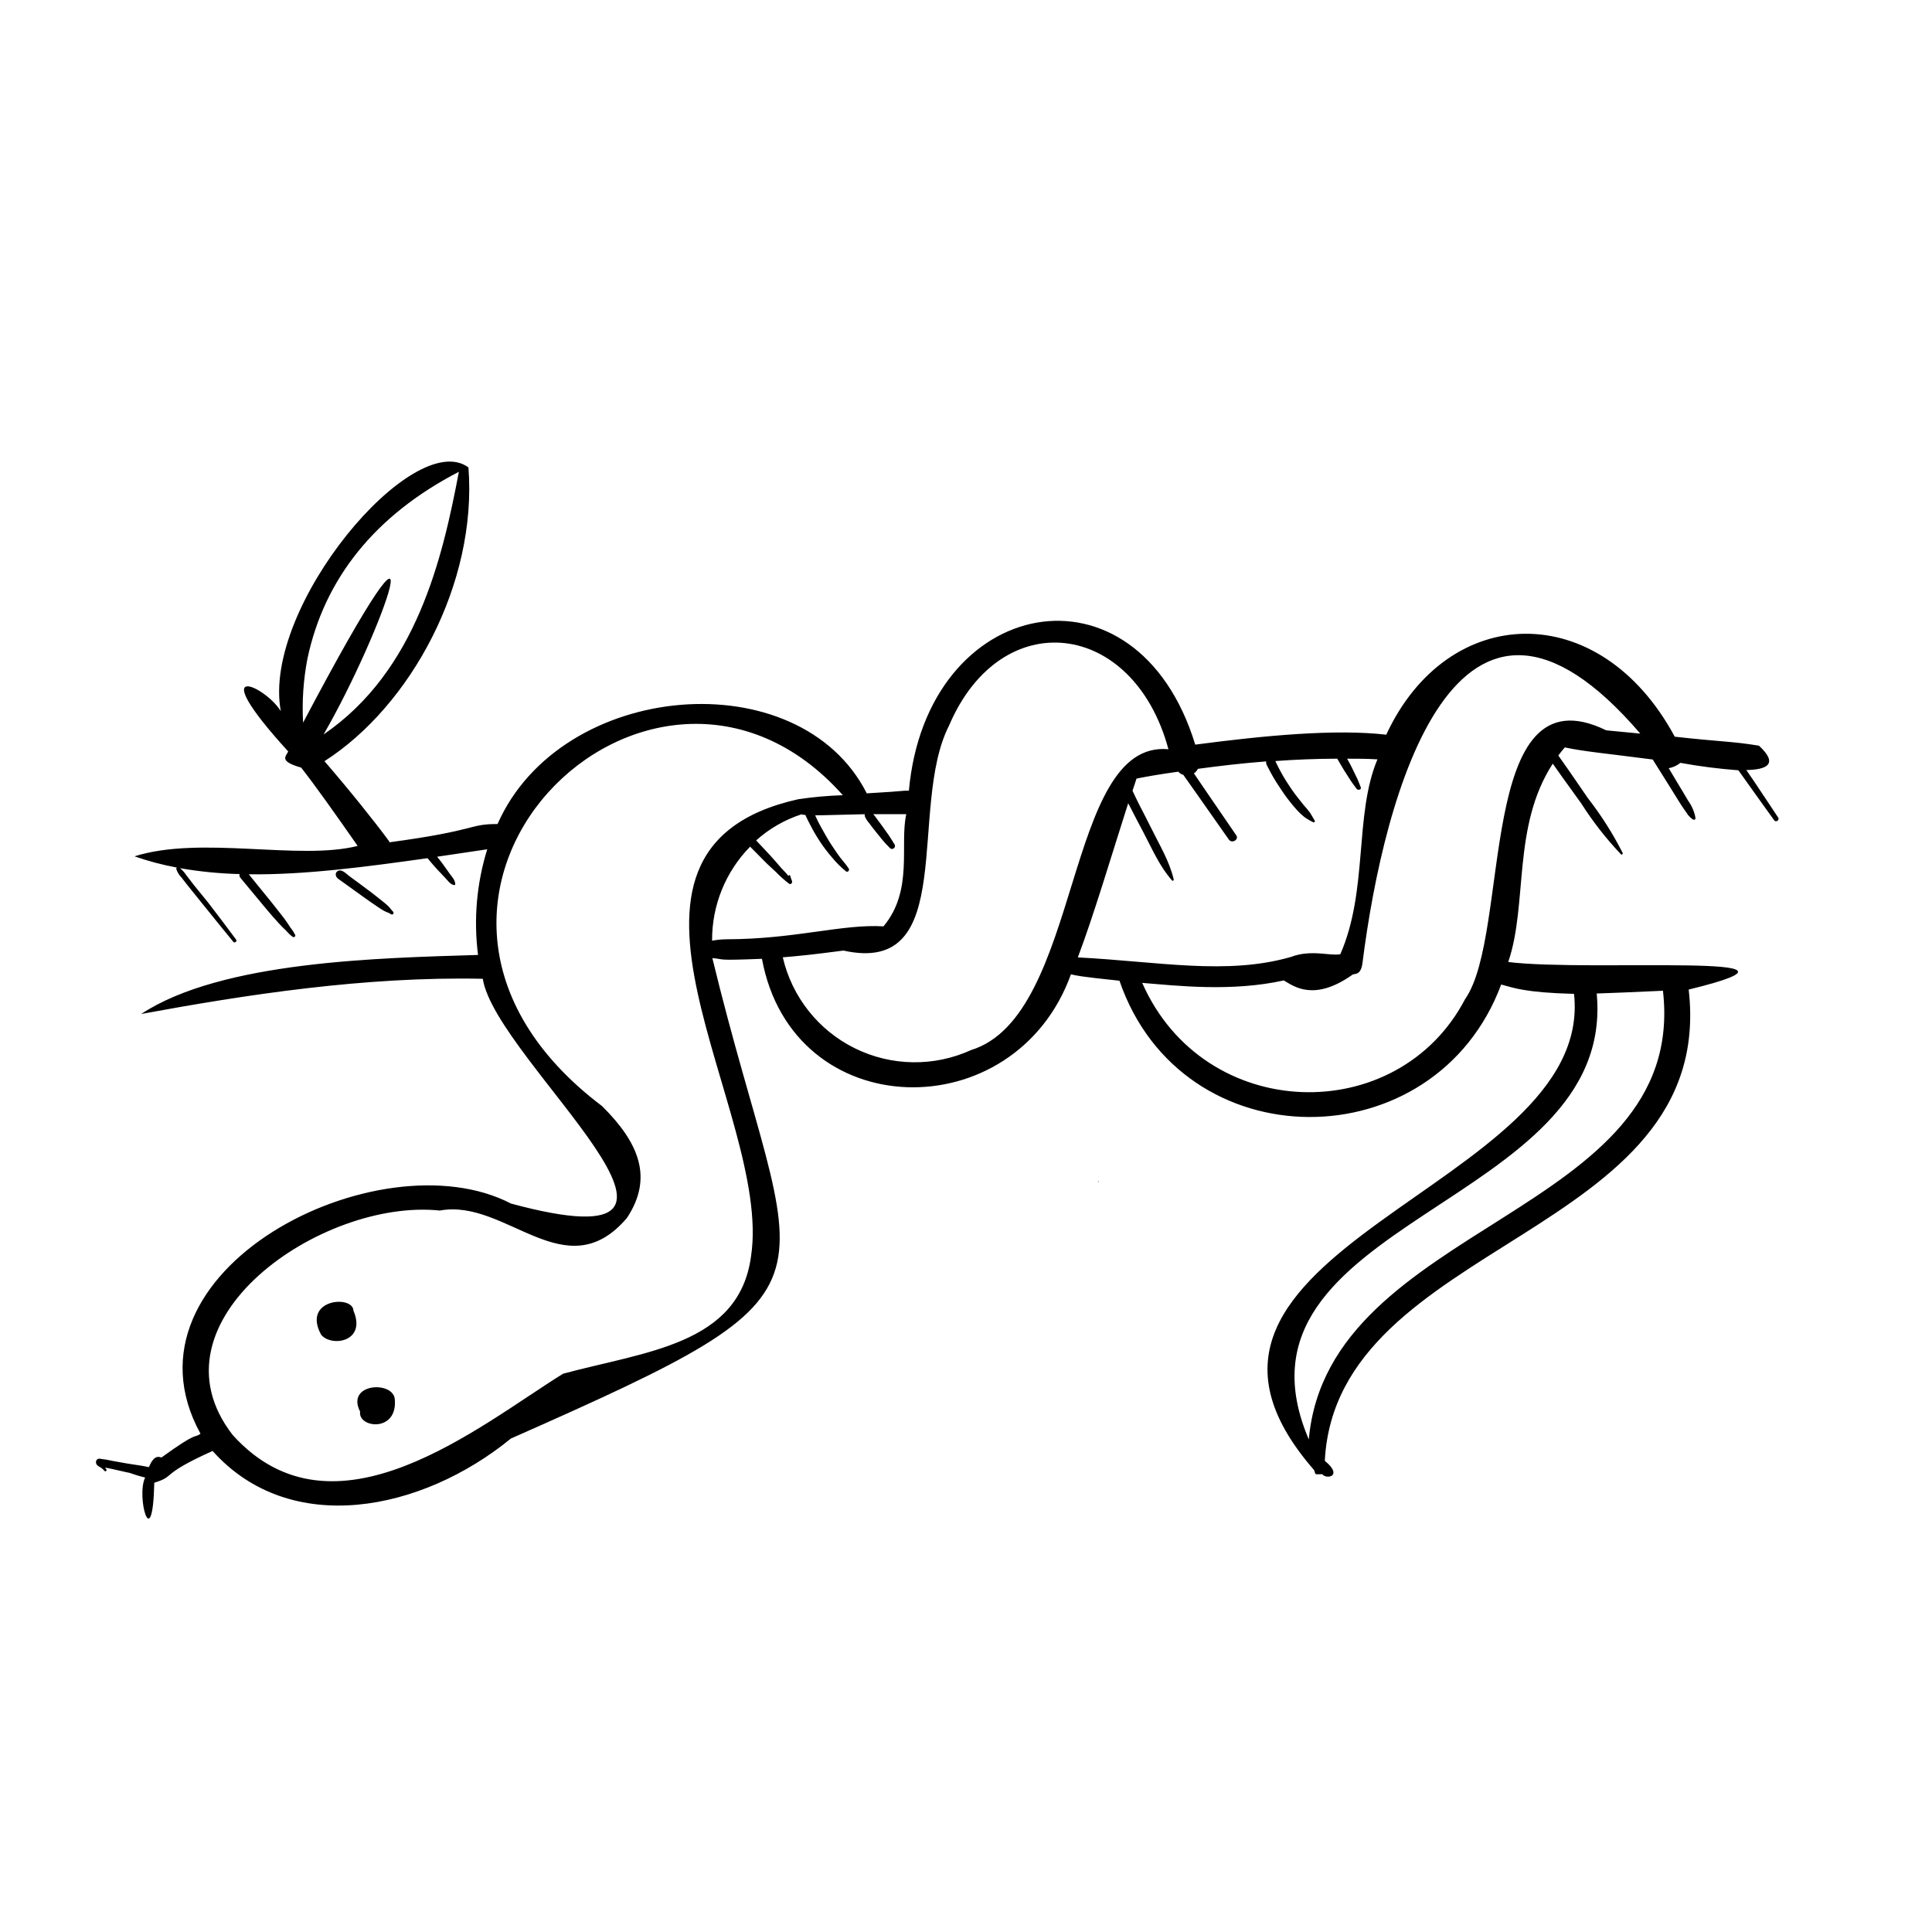 <?xml version="1.0" encoding="UTF-8"?>
<!-- Uploaded to: ICON Repo, www.svgrepo.com, Generator: ICON Repo Mixer Tools -->
<svg fill="#000000" width="800px" height="800px" version="1.1" viewBox="144 144 512 512" xmlns="http://www.w3.org/2000/svg">
 <g>
  <path d="m229.1 497.71c2.656 3.324 12.121 1.969 8.562-6.394-0.141-4.195-13.719-3.094-8.562 6.394z"/>
  <path d="m239.43 518.08c-0.629 4.348 9.84 5.609 9.211-3.09-0.18-5.195-13.109-4.508-9.211 3.09z"/>
  <path d="m435.07 457.23c0.129 0 0.129-0.195 0-0.195-0.055 0-0.102 0.043-0.102 0.098 0 0.055 0.047 0.098 0.102 0.098z"/>
  <path d="m240.41 381.77c1.141 0.828 2.281 1.613 3.445 2.402 0.59 0.395 1.16 0.789 1.77 1.141 0.609 0.355 1.418 0.551 1.969 0.945 0.551 0.395 0.926-0.375 0.531-0.707-0.395-0.336-0.746-0.945-1.18-1.359h-0.004c-0.469-0.453-0.961-0.879-1.477-1.277-0.945-0.766-1.969-1.535-2.856-2.262-1.969-1.496-4.074-3.012-6.102-4.527-0.789-0.57-1.969-1.969-3.07-1.258l0.004-0.004c-0.371 0.242-0.547 0.695-0.434 1.121 0.156 0.688 0.789 1.023 1.301 1.398z"/>
  <path d="m615.22 360.64c-2.106-3.148-4.172-6.316-6.297-9.465l-2.125-3.109c5.371-0.098 8.66-1.535 3.344-6.453-7.144-1.18-10.215-1.023-22.316-2.383-19.875-36.898-60.16-35.66-76.457-0.531-13.363-1.535-31.824 0.156-50.617 2.637-15.488-50.559-71.203-39.734-75.887 12.203-2.734 0 0.926 0-11.16 0.707-17.871-35.266-81.043-29.992-97.848 8.129-7.871 0-4.859 1.633-28.633 4.84l-0.117-0.297c-3.938-5.332-10.293-13.285-17.121-21.195 22.809-14.602 40.539-47.055 38.156-77.852-14.582-10.746-54.848 37-49.73 64.59-4.133-6.75-20.781-14.27 1.969 10.688-0.707 1.398-2.441 2.598 3.426 4.269 3.699 4.723 8.855 11.984 14.977 20.762-15.605 3.938-41.523-2.812-59.137 2.754h-0.004c3.652 1.277 7.394 2.269 11.199 2.973-0.109 0.109-0.152 0.266-0.117 0.414 0.273 0.82 0.73 1.566 1.336 2.184l1.969 2.519 3.938 4.879c2.625 3.266 5.246 6.5 7.871 9.703 0.336 0.414 1.062-0.156 0.746-0.59-2.441-3.293-4.922-6.574-7.438-9.84l-3.82-4.703-1.969-2.559h0.004c-0.453-0.688-1.004-1.301-1.637-1.832 5.203 0.902 10.469 1.422 15.746 1.555-0.082 0.391 0.035 0.797 0.316 1.086l6.75 8.129c1.121 1.34 2.281 2.676 3.445 3.938 0.57 0.648 1.219 1.238 1.852 1.852l-0.004-0.008c0.52 0.617 1.105 1.172 1.75 1.656 0.316 0.195 0.809-0.137 0.668-0.492h0.004c-0.359-0.699-0.785-1.359-1.281-1.969-0.473-0.707-0.926-1.457-1.457-2.164-1.102-1.418-2.184-2.832-3.305-4.231l-6.277-7.734c14.938 0.176 30.957-1.969 47.352-4.269l0.176 0.195c0.727 0.848 1.438 1.75 2.203 2.559 0.766 0.809 1.496 1.613 2.262 2.402 0.766 0.789 1.398 1.812 2.422 1.969v-0.004c0.07 0.02 0.148 0.004 0.207-0.043 0.059-0.047 0.09-0.117 0.09-0.191 0-1.023-0.867-1.969-1.438-2.734l-1.969-2.754c-0.434-0.609-0.926-1.199-1.398-1.789l13.285-1.969v-0.004c-2.812 9.051-3.644 18.602-2.441 28.004-25.84 0.809-67.938 1.574-89.27 15.645 27.551-5.078 59.258-9.996 90.527-9.328 3.406 21.805 73.172 77.305 7.477 59.57-34.895-18.145-106.02 17.711-82.281 61.008-1.969 1.359-0.316-0.965-10.371 6.297-0.848-0.355-2.066-0.473-3.305 2.539-0.609-0.137-1.238-0.234-1.852-0.355l-3.816-0.586-3.66-0.648c-1.246-0.285-2.508-0.504-3.777-0.652-1.082 0-1.18 1.32-0.492 1.832 0.289 0.219 0.598 0.41 0.926 0.57 0.344 0.246 0.656 0.539 0.926 0.867 0.113 0.098 0.277 0.105 0.398 0.016 0.121-0.094 0.16-0.254 0.094-0.391-0.117-0.176-0.234-0.355-0.336-0.531l1.852 0.375 3.758 0.848 0.926 0.195c1.324 0.484 2.68 0.891 4.055 1.219-2.461 4.981 1.969 20.98 2.422 1.379 5.902-1.832 1.121-1.969 15.449-8.422 20.582 23.023 55.375 16.055 79.051-3.289 94.109-41.625 75.355-36.664 53.391-127.33 3.621 0.336 0.629 0.688 13.145 0.195 8.168 44.203 67.09 45.164 81.891 4.094 1.062 0.297 2.344 0.629 12.852 1.711 16.531 48.117 83.719 47.863 101.16 1.004 3.207 0.848 6.199 2.144 19.305 2.481 5.727 51.914-120.29 67.285-68.879 126.21 0.512 1.258-0.176 1.121 2.144 1.082 1.102 1.457 5.707 0.57 0.688-3.543 3.051-58.941 103.99-59.039 96.434-124.89 41.113-10.016-25.82-4.606-47.824-7.301 5.254-15.312 0.984-35.938 11.809-52.566l2.344 3.324c1.711 2.402 3.465 4.781 5.176 7.184v0.004c3.07 4.816 6.59 9.328 10.512 13.48 0.254 0.254 0.609 0 0.473-0.375l-0.004 0.004c-2.594-5.106-5.672-9.949-9.188-14.465-1.613-2.344-3.227-4.723-4.859-7.066l-2.504-3.562c-0.156-0.234-0.316-0.473-0.492-0.688 0.551-0.727 1.121-1.438 1.73-2.144 5.234 1.121 11.141 1.613 23.301 3.207l4.43 7.066 2.953 4.742c0.492 0.789 1.043 1.535 1.574 2.301 0.434 0.727 1.027 1.344 1.734 1.809 0.133 0.078 0.297 0.078 0.43 0.004 0.137-0.078 0.219-0.223 0.219-0.375-0.289-1.68-0.965-3.269-1.969-4.644-0.965-1.672-1.969-3.305-2.953-4.941l-2.184-3.66c1.133-0.207 2.195-0.695 3.09-1.418 5.086 0.93 10.215 1.586 15.371 1.969l2.812 3.938c2.184 3.109 4.43 6.16 6.652 9.27 0.375 0.688 1.535 0.078 1.082-0.691zm-390.9-25.129c-0.312-5.688 0.078-11.391 1.16-16.984 4.449-20.98 17.711-37.902 40.129-49.496-4.352 22.926-11.238 52.781-35.859 69.609 15.41-26.531 33.18-76.223-5.43-3.129zm360.38 71.047c6.848 59.828-88.68 61.008-93.855 118.91-24.934-58.449 81.633-61.344 76.301-118.18 4.738-0.141 8.992-0.355 17.551-0.73zm-241.66 70.312c-3.109 23.5-27.984 25.27-49.809 31.176-22.238 13.777-60.633 46.07-87.555 16.254-23.496-30.207 23.617-62.801 54.887-59.492 17.555-3.285 33.34 21.02 49.574 1.969 6.988-10.547 3.344-19.816-6.594-29.656-72.582-54.832 13.184-139.26 63.82-82.383-3.953 0.125-7.894 0.477-11.805 1.062-60.281 13.422-6.731 82.914-12.52 121.07zm-6.394-83.953c-1.32 0.012-2.637 0.137-3.938 0.375-0.062-9.312 3.559-18.27 10.078-24.918l0.59 0.59c1.062 1.062 2.125 2.125 3.168 3.207s2.106 1.969 3.188 3.012v0.004c1.051 1.09 2.18 2.098 3.387 3.008 0.492 0.336 0.965-0.297 0.746-0.766-0.172-0.418-0.316-0.844-0.434-1.281 0-0.129-0.105-0.234-0.234-0.234-0.129 0-0.234 0.105-0.234 0.234-0.609-0.746-1.301-1.457-1.969-2.164-0.965-1.141-1.969-2.281-2.973-3.387l-2.992-3.188-0.648-0.688c3.465-3.109 7.539-5.461 11.965-6.906 0.383 0.086 0.77 0.145 1.16 0.176v0.156c0.375 0.828 0.766 1.633 1.199 2.441h0.004c0.805 1.574 1.695 3.098 2.676 4.566 0.938 1.418 1.973 2.773 3.09 4.055 1.109 1.367 2.363 2.617 3.738 3.719 0.453 0.316 0.984-0.277 0.727-0.707-0.867-1.398-2.086-2.578-2.992-3.938s-1.969-2.832-2.793-4.309c-0.828-1.477-1.691-2.894-2.422-4.387-0.254-0.492-0.473-1.004-0.707-1.516 2.5 0 6.453-0.176 13.145-0.297h0.004c-0.039 0.168-0.039 0.344 0 0.512 0.09 0.242 0.203 0.48 0.332 0.707 0.234 0.398 0.504 0.773 0.809 1.121 0.59 0.789 1.18 1.574 1.812 2.344 0.629 0.766 1.141 1.438 1.73 2.144 0.59 0.707 1.258 1.418 1.969 2.125 0.707 0.707 1.711-0.215 1.238-0.945-0.473-0.727-0.945-1.594-1.477-2.344l-1.633-2.301c-0.531-0.766-1.102-1.496-1.652-2.242-0.27-0.406-0.57-0.789-0.906-1.141h8.777c-1.812 8.012 1.969 20.191-6.043 29.738-10.844-0.672-23.398 3.383-41.484 3.422zm64.688 29.363c-9.805 4.469-21.102 4.301-30.77-0.465-9.668-4.762-16.688-13.617-19.117-24.117 4.781-0.414 7.203-0.629 16.078-1.789 30.66 6.809 16.945-37.902 27.965-59.59 13.777-32.336 48.906-28.082 58.156 6.238-27.73-2.602-22.754 70.609-52.312 79.723zm28.301-24.562c4.231-11.199 8.641-26.137 13.344-40.836 0.176 0.316 0.355 0.609 0.492 0.906 1.16 2.242 2.301 4.488 3.504 6.711 2.301 4.348 4.328 9.133 7.637 12.832 0.176 0.215 0.492 0 0.434-0.254-1.082-4.781-3.777-9.152-5.902-13.5-1.082-2.184-2.223-4.348-3.324-6.516-0.57-1.102-1.121-2.32-1.691-3.504l1.062-3.227c3.148-0.609 5.137-0.984 11.078-1.832h-0.004c0.34 0.418 0.809 0.715 1.336 0.848l0.492 0.707c1.258 1.812 2.539 3.602 3.816 5.41l7.754 11.039c0.828 1.141 2.734 0 1.969-1.121l-7.617-11.121-3.621-5.312 0.004 0.004c0.453-0.293 0.816-0.711 1.043-1.203 5.902-0.789 11.809-1.496 18.125-1.969v0.004c-0.047 0.191-0.047 0.395 0 0.59 0.145 0.402 0.332 0.793 0.551 1.16 0.414 0.809 0.828 1.594 1.277 2.363 0.906 1.574 1.969 3.109 2.973 4.606 1.039 1.449 2.152 2.844 3.344 4.172 0.602 0.672 1.262 1.289 1.969 1.848 0.738 0.531 1.52 0.992 2.344 1.379 0.254 0.117 0.551-0.137 0.395-0.395-0.414-0.707-0.789-1.418-1.238-2.125h-0.004c-0.508-0.684-1.055-1.344-1.633-1.969-1.082-1.359-2.184-2.695-3.168-4.113s-1.871-2.812-2.695-4.289c-0.434-0.766-0.848-1.574-1.238-2.363-0.156-0.316-0.297-0.648-0.453-0.965 5.117-0.375 10.527-0.609 16.375-0.629 0.137 0.195 0.254 0.414 0.395 0.629 0.492 0.848 0.965 1.711 1.496 2.539l1.535 2.402c0.531 0.848 1.141 1.613 1.73 2.422 0.355 0.492 1.379 0.215 1.082-0.453-0.297-0.668-0.727-1.969-1.18-2.793l-1.258-2.578c-0.355-0.727-0.766-1.457-1.16-2.164 2.578 0 5.254 0 8.031 0.176-6.199 14.762-2.402 34.676-9.84 51.641-2.773 0.531-7.676-1.34-13.105 0.727-16.996 4.898-35.258 1.199-56.453 0.117zm141.18-60.062-1.16-0.117c-34.598-16.887-25.133 53.844-37.391 71.242-17.852 34.145-69.137 32.965-85.57-4.309 9.191 0.746 23.617 2.422 37.531-0.648 2.559 1.496 7.871 5.688 18.027-1.398 0.473-0.609 2.402 0.434 2.832-3.324 5.609-44.516 24.934-117.51 73.602-60.691z"/>
 </g>
</svg>